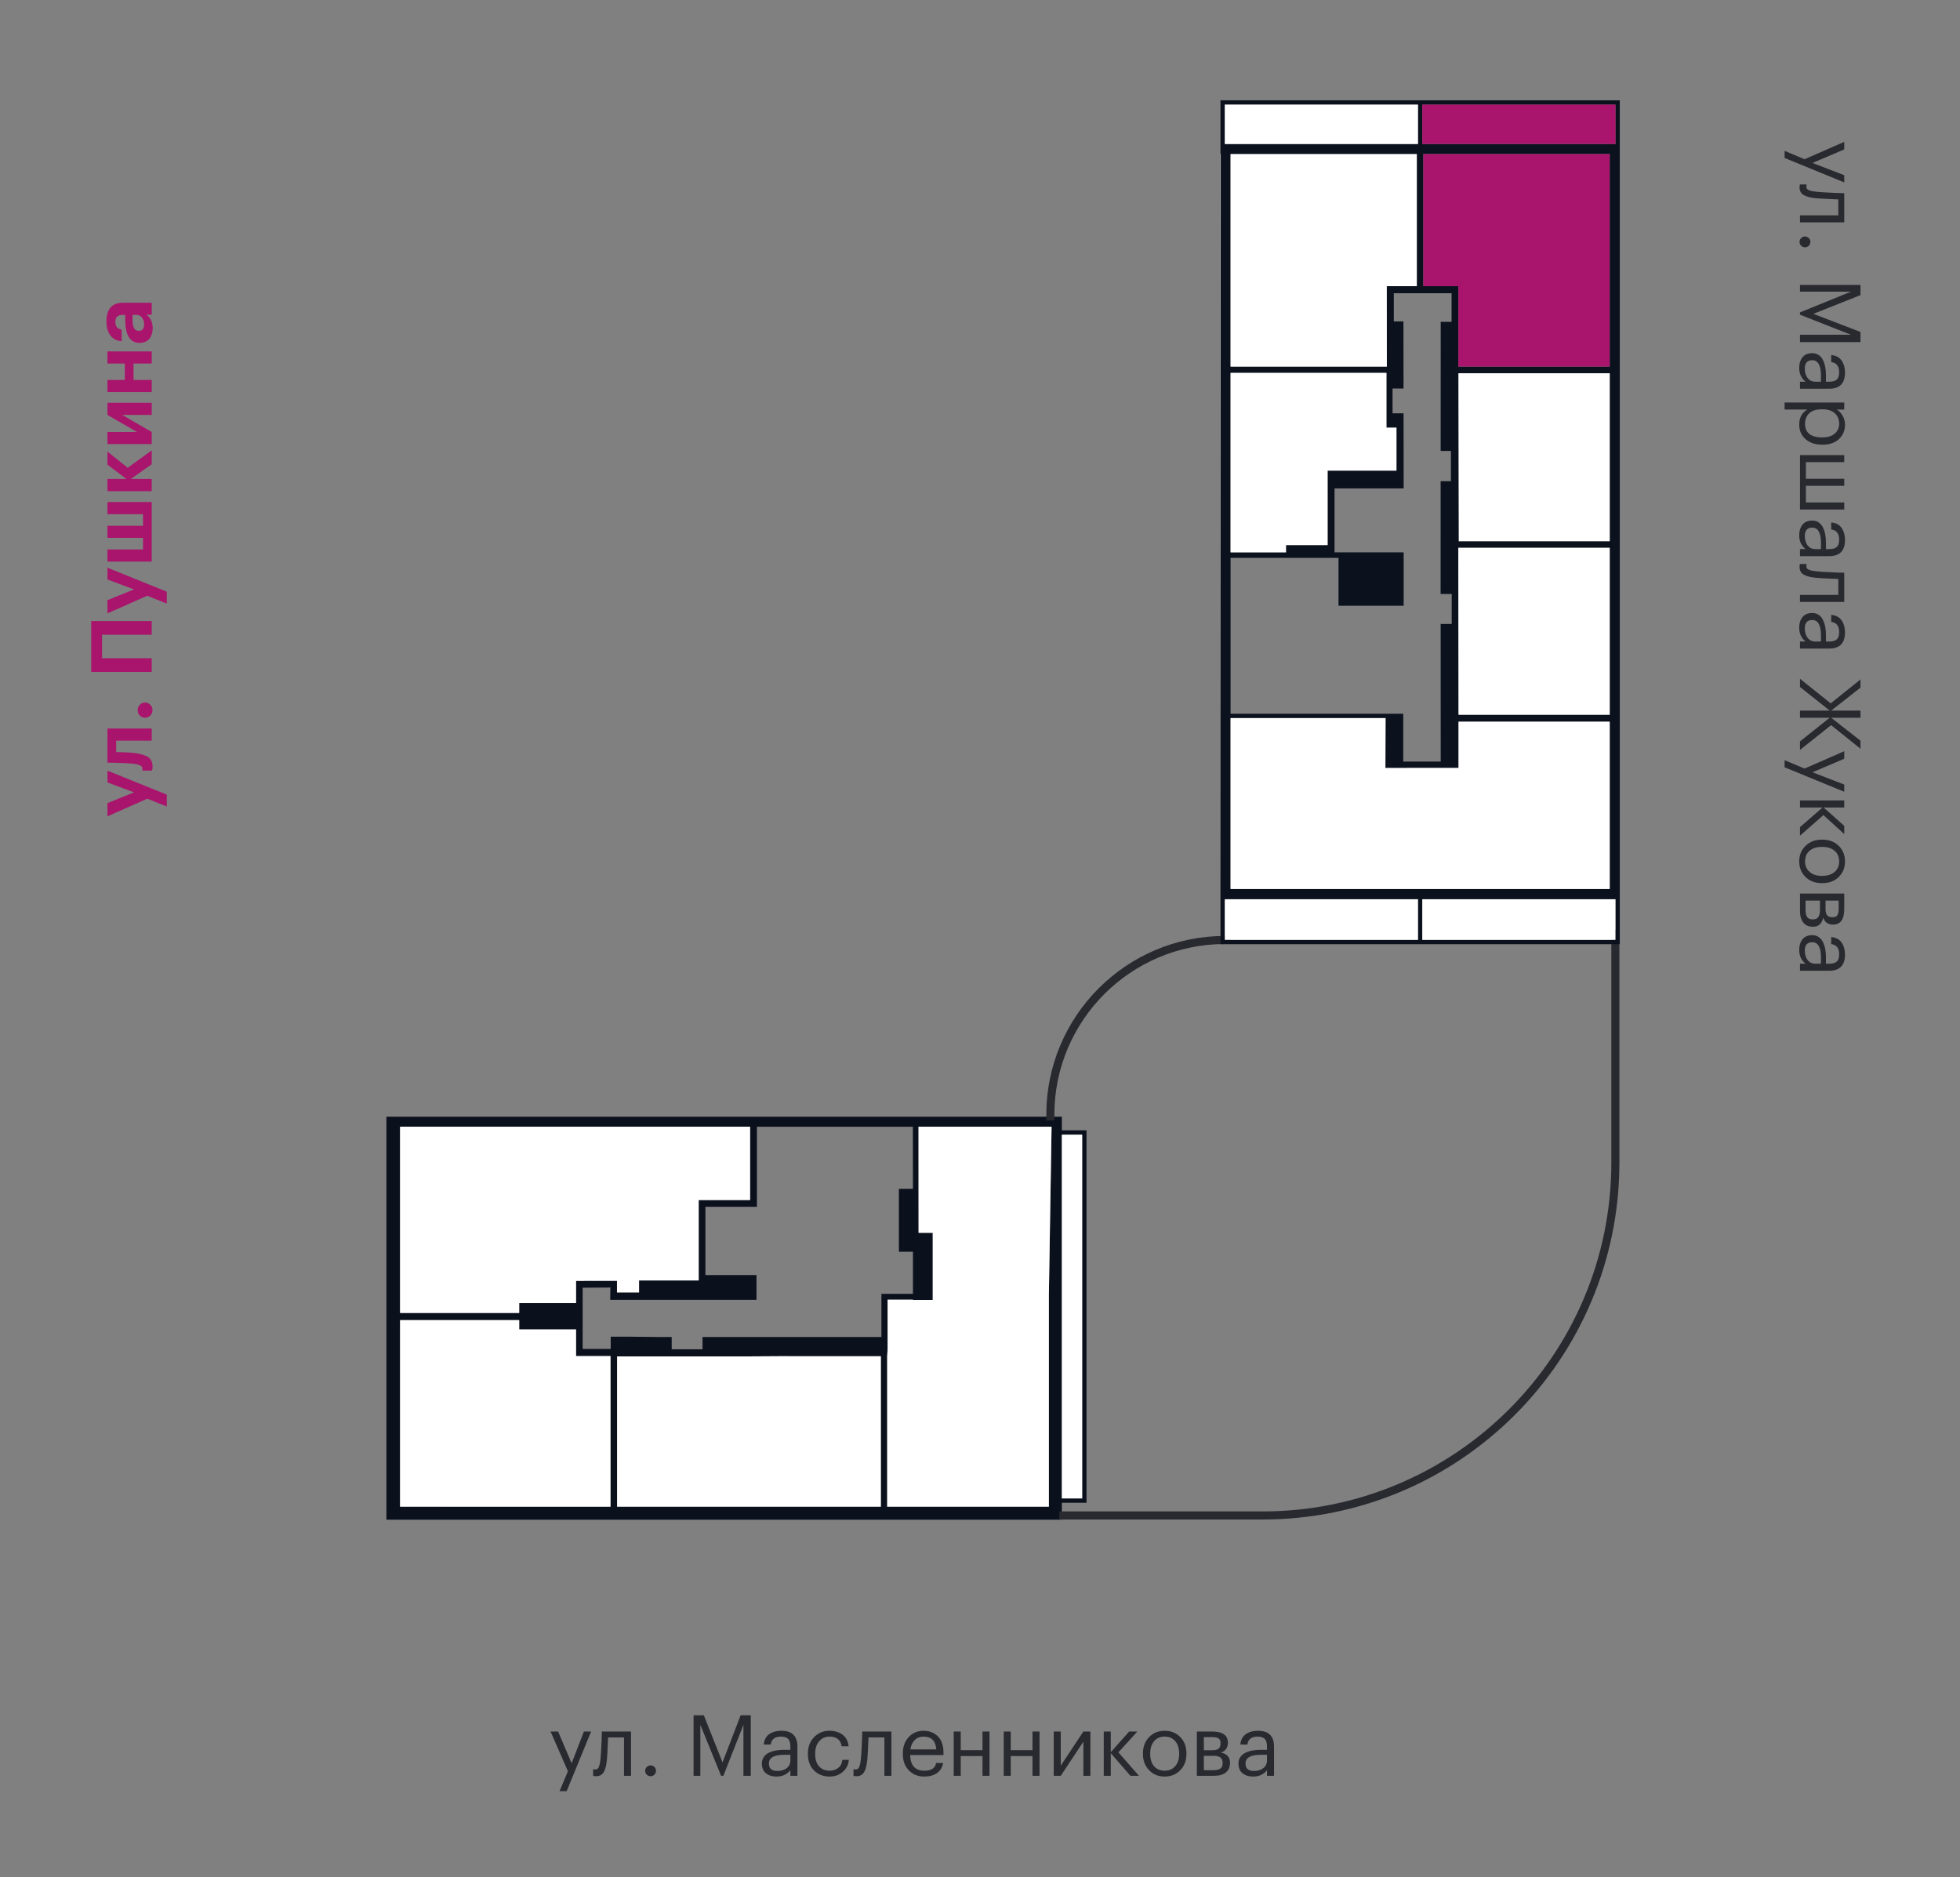 <?xml version="1.0" encoding="utf-8"?><!--Generator: Adobe Illustrator 26.0.2, SVG Export Plug-In . SVG Version: 6.00 Build 0)--><svg version="1.1" id="Слой_1" xmlns="http://www.w3.org/2000/svg" xmlns:xlink="http://www.w3.org/1999/xlink" x="0px" y="0px" viewBox="0 0 2261.279 2165.613" style="enable-background:new 0 0 2261.279 2165.613;" xml:space="preserve"><rect x="0" y="0" width="2261.279" height="2165.613" fill="#808080" stroke="none"/><style type="text/css">.st0{fill:#0B101D;}
	.st1{fill:#FFFFFF;}
	.st2{fill:none;stroke:#292A30;stroke-width:9.303;stroke-miterlimit:10;}
	.st3{fill:#A9146C;}
	.st4{fill:#292A30;}
	.st5{fill:#0B121E;}</style><path class="st0" d="M1253.52,1304.014h-28.438v-15.689h-5.034h-9.966H445.817v5v222.85v5v226.005v5v1.02
	h779.264v-1.02v-5v-13.511h28.438V1304.014z M461.567,1495.825v-196H865.389v84.625h-59.301v92.751
	h-68.818v13.791h-25.439v-13.385h-37.754v0.094h-4.059h-1.369h-4.061v25.62h-65.57v11.38H461.567
	V1495.825z M704.345,1564.806l-29.01,0.02h29.01v74.876v3.875v94.624H461.567v-198v-17.249h137.45v10.744
	l65.57,0v22.506v8.25h39.758V1564.806z M1016.245,1738.2H864.251h-7.625H711.97v-173.375h193.982
	l-41.077-0.25l151.37,0.064V1738.2z M1016.911,1492.627v49.824H810.513v14.125h-35.582v-14.125h-13.406
	l-35.562-0.375h-21.39v14.125l-32.361-0l0-33.25v-37.375l31.971-0.238l-0.166,14.238h168.76
	v-28.625h-58.938v-78.749h59.426v-92.377h115.798h64.145l0.069,71.626h-16.191v72.622h16.191v48.553
	h-29.216h-6.374H1016.911z M1210.081,1494.575v11.626v8.25v37.129v186.62h-145.285h-6.486h-34.749
	v-173.556l0.499-8.069v-14.125v-43.063h29.216v0.314h15.792h7.044v-8.375v-69.088h-16.336l-0.069-122.414
	h153.487L1210.081,1494.575z M1248.52,1728.67h-23.438v-207.494v-5V1309.014h23.438V1728.67z"/><g><polygon class="st1" points="737.271,1490.992 737.271,1477.201 806.089,1477.201 806.089,1384.45 
		865.389,1384.45 865.389,1299.825 461.567,1299.825 461.567,1495.825 461.567,1514.701 599.017,1514.701 
		599.017,1503.321 664.587,1503.321 664.587,1477.701 668.649,1477.701 670.018,1477.701 674.077,1477.701 
		674.077,1477.607 711.832,1477.607 711.832,1490.992 	"/><polygon class="st1" points="711.97,1738.2 856.626,1738.2 864.251,1738.2 1016.245,1738.2 
		1016.245,1564.64 864.876,1564.576 905.953,1564.826 711.97,1564.826 	"/><polygon class="st1" points="1225.081,1728.67 1248.52,1728.67 1248.52,1309.014 1225.081,1309.014 
		1225.081,1516.176 1225.081,1521.176 	"/><polygon class="st1" points="1064.796,1738.2 1210.081,1738.2 1210.081,1551.581 1210.081,1514.452 
		1210.081,1506.202 1210.081,1494.575 1213.194,1299.825 1059.706,1299.825 1059.776,1422.239 
		1076.112,1422.239 1076.112,1491.327 1076.112,1499.702 1069.068,1499.702 1053.276,1499.702 1053.276,1499.388 
		1024.06,1499.388 1024.06,1542.451 1024.06,1556.576 1023.561,1564.645 1023.561,1738.2 
		1058.311,1738.2 	"/><polygon class="st1" points="704.345,1643.577 704.345,1639.702 704.345,1564.826 675.335,1564.826 
		704.345,1564.806 704.345,1564.451 664.587,1564.451 664.587,1556.201 664.587,1533.696 599.017,1533.695 
		599.017,1522.951 461.567,1522.951 461.567,1540.2 461.567,1738.2 704.345,1738.2 	"/></g><g><path class="st2" d="M1222.158,1748.337h234.257c224.924,0,407.26-182.337,407.26-407.26v-268.705"/><path class="st2" d="M1211.78,1292.548v-6.486c0-111.372,90.285-201.657,201.657-201.657h6.856"/></g><g><g><path class="st3" d="M169.882,921.416l-45.888,20.308v-15.23l30.657-12.399l-30.657-11.424v-13.571
			l68.441,27.631v13.669L169.882,921.416z"/><path class="st3" d="M154.065,868.596c7.486,0.847,13.019,2.409,16.598,4.687
			c3.581,2.279,5.37,5.892,5.37,10.837c0,1.758-0.131,2.995-0.391,3.711l-0.391,1.171h-11.228
			c0.065-0.063,0.131-0.227,0.195-0.488c0.131-0.52,0.195-1.073,0.195-1.659
			c0-1.821-1.09-3.188-3.271-4.101c-2.18-0.911-5.483-1.562-9.91-1.953
			c-1.041-0.063-2.407-0.146-4.101-0.244c-1.692-0.098-3.759-0.195-6.2-0.293
			s-4.377-0.178-5.809-0.244c-4.687-0.129-8.396-0.195-11.13-0.195v-39.347h51.062v13.962h-41.006
			v13.181C142.837,867.752,149.51,868.076,154.065,868.596z"/><path class="st3" d="M173.397,813.044c1.691,1.693,2.538,3.775,2.538,6.248
			c0,2.475-0.83,4.54-2.49,6.2c-1.66,1.659-3.693,2.489-6.102,2.489
			c-2.343,0-4.345-0.83-6.004-2.489c-1.66-1.66-2.49-3.726-2.49-6.2
			c0-2.473,0.83-4.555,2.49-6.248c1.66-1.692,3.661-2.539,6.004-2.539
			S171.704,811.351,173.397,813.044z"/><path class="st3" d="M117.745,732.301v27.045h57.311v15.816H105.248v-58.678h69.808v15.816H117.745z"/><path class="st3" d="M169.882,687.292l-45.888,20.308v-15.23l30.657-12.399l-30.657-11.424V654.974
			l68.441,27.631v13.669L169.882,687.292z"/><path class="st3" d="M123.993,647.848v-13.962h41.006v-13.375h-41.006V606.549h41.006v-13.376h-41.006v-13.962
			h51.062v68.637H123.993z"/><path class="st3" d="M150.941,552.558h24.115v14.06h-51.062v-14.06h21.87l-21.87-16.5v-15.036
			l23.335,18.648l27.728-20.112v16.012L150.941,552.558z"/><path class="st3" d="M175.056,512.334h-51.062v-13.962h34.074l-34.074-19.723v-13.961h51.062v13.961h-34.074
			l34.074,19.723V512.334z"/><path class="st3" d="M154.065,419.386v18.941h20.991v13.962h-51.062v-13.962h20.015v-18.941h-20.015v-13.962
			h51.062v13.962H154.065z"/><path class="st3" d="M176.13,378.479c0,4.947-1.204,8.95-3.612,12.009
			c-2.668,3.386-6.542,5.077-11.619,5.077c-5.663,0-9.893-2.473-12.692-7.42
			c-2.473-4.426-3.71-10.804-3.71-19.137v-5.761h-2.05c-3.254,0-5.629,0.604-7.127,1.807
			c-1.497,1.205-2.246,3.368-2.246,6.493c0,5.013,2.409,7.908,7.225,8.689v13.376
			c-5.727-0.391-10.154-2.767-13.278-7.128c-2.797-3.97-4.198-9.241-4.198-15.816
			c0-6.574,1.433-11.717,4.296-15.427c3.125-3.969,8.006-5.955,14.646-5.955h33.293v13.767h-6.15
			C173.723,366.504,176.13,371.645,176.13,378.479z M166.269,374.281c0-3.188-0.812-5.824-2.44-7.908
			c-1.626-2.083-3.84-3.125-6.64-3.125h-4.296v5.468c0,4.296,0.554,7.535,1.66,9.715
			c1.107,2.182,2.963,3.271,5.565,3.271C164.219,381.701,166.269,379.228,166.269,374.281z"/></g></g><g><path class="st4" d="M2081.933,183.686l45.79-20.015v8.689l-36.613,15.621l36.613,14.157v8.299
		l-68.832-28.216v-8.201L2081.933,183.686z"/><path class="st4" d="M2096.382,228.794c-7.029-0.586-12.155-1.823-15.377-3.711
		c-3.223-1.888-4.833-4.85-4.833-8.884c0-0.847,0.065-1.726,0.195-2.637l0.293-0.781h7.713
		l-0.195,0.684c-0.131,0.65-0.195,1.333-0.195,2.051c0,1.04,0.309,1.903,0.928,2.587
		c0.618,0.684,1.61,1.235,2.978,1.66c1.367,0.422,2.651,0.732,3.856,0.927
		c1.204,0.195,2.912,0.423,5.126,0.684c2.344,0.26,8.982,0.65,19.918,1.172l10.935,0.293v33.684
		h-51.062v-8.104h44.229v-18.355C2106.83,229.476,2098.66,229.052,2096.382,228.794z"/><path class="st4" d="M2077.978,283.467c-1.205-1.237-1.806-2.702-1.806-4.394
		c0-1.693,0.601-3.158,1.806-4.394c1.204-1.237,2.686-1.855,4.442-1.855
		c1.758,0,3.237,0.618,4.442,1.855c1.204,1.235,1.807,2.7,1.807,4.394
		c0,1.691-0.603,3.156-1.807,4.394c-1.205,1.235-2.685,1.855-4.442,1.855
		C2080.664,285.323,2079.182,284.703,2077.978,283.467z"/><path class="st4" d="M2146.469,328.672v11.813l-54.383,21.577l54.383,20.894v11.716h-69.809v-8.494h58.775
		l-58.775-23.139v-2.637l58.775-23.92h-58.775v-7.811H2146.469z"/><path class="st4" d="M2075.782,424.449c0-5.013,1.252-9.097,3.759-12.253
		c2.505-3.158,6.264-4.735,11.276-4.735c2.798,0,5.256,0.699,7.372,2.1
		c2.114,1.398,3.774,3.335,4.979,5.809c1.203,2.474,2.082,5.175,2.636,8.104
		c0.553,2.929,0.83,6.117,0.83,9.567v7.323h3.71c4.101,0,7.045-0.847,8.836-2.539
		c1.789-1.693,2.685-4.491,2.685-8.396c0-7.029-3.06-10.935-9.178-11.716v-8.104
		c5.468,0.52,9.486,2.651,12.059,6.395c2.57,3.742,3.856,8.348,3.856,13.815
		c0,12.432-6.087,18.648-18.258,18.648h-33.684v-8.104h6.443
		C2078.222,436.459,2075.782,431.152,2075.782,424.449z M2082.225,425.23
		c0,4.426,1.09,8.055,3.271,10.887c2.18,2.831,5.189,4.247,9.031,4.247h6.346v-7.03
		c0-11.847-3.353-17.77-10.057-17.77C2085.089,415.564,2082.225,418.787,2082.225,425.23z"/><path class="st4" d="M2127.723,464.381v8.104h-8.592c2.603,1.497,4.833,3.84,6.688,7.03
		c1.855,3.188,2.783,6.605,2.783,10.251c0,6.835-2.312,12.415-6.933,16.745
		c-4.622,4.327-10.87,6.492-18.745,6.492h-0.781c-7.876,0-14.239-2.133-19.088-6.395
		c-4.85-4.265-7.273-9.878-7.273-16.843c0-7.811,3.091-13.57,9.275-17.281h-26.166v-8.104H2127.723z
		 M2082.518,488.985c0,5.076,1.644,8.948,4.931,11.618c3.286,2.668,8.055,4.003,14.304,4.003h0.781
		c6.183,0,10.95-1.481,14.304-4.442c3.352-2.963,5.027-6.722,5.027-11.276
		c0-4.947-1.645-8.968-4.931-12.059c-3.287-3.092-8.088-4.638-14.4-4.638h-0.781
		c-6.314,0-11.099,1.514-14.353,4.54C2084.145,479.758,2082.518,483.842,2082.518,488.985z"/><path class="st4" d="M2127.723,525.011v8.104h-44.229v19.234h44.229v8.104h-44.229v19.234h44.229v8.104
		h-51.062v-62.779H2127.723z"/><path class="st4" d="M2075.782,617.568c0-5.013,1.252-9.097,3.759-12.253
		c2.505-3.158,6.264-4.735,11.276-4.735c2.798,0,5.256,0.698,7.372,2.099
		c2.114,1.399,3.774,3.335,4.979,5.81c1.203,2.473,2.082,5.175,2.636,8.104
		c0.553,2.929,0.83,6.117,0.83,9.568v7.322h3.71c4.101,0,7.045-0.847,8.836-2.538
		c1.789-1.693,2.685-4.491,2.685-8.396c0-7.03-3.06-10.936-9.178-11.717v-8.104
		c5.468,0.521,9.486,2.651,12.059,6.396c2.57,3.742,3.856,8.348,3.856,13.815
		c0,12.431-6.087,18.647-18.258,18.647h-33.684v-8.104h6.443
		C2078.222,629.577,2075.782,624.271,2075.782,617.568z M2082.225,618.349c0,4.425,1.09,8.055,3.271,10.886
		c2.18,2.831,5.189,4.247,9.031,4.247h6.346v-7.029c0-11.848-3.353-17.77-10.057-17.77
		C2085.089,608.683,2082.225,611.905,2082.225,618.349z"/><path class="st4" d="M2096.382,666.677c-7.029-0.586-12.155-1.823-15.377-3.711
		c-3.223-1.888-4.833-4.85-4.833-8.884c0-0.847,0.065-1.726,0.195-2.637l0.293-0.781h7.713
		l-0.195,0.684c-0.131,0.65-0.195,1.333-0.195,2.051c0,1.04,0.309,1.903,0.928,2.587
		c0.618,0.684,1.61,1.235,2.978,1.66c1.367,0.422,2.651,0.732,3.856,0.927
		c1.204,0.195,2.912,0.423,5.126,0.684c2.344,0.26,8.982,0.65,19.918,1.172l10.935,0.293v33.684
		h-51.062v-8.104h44.229v-18.355C2106.83,667.36,2098.66,666.936,2096.382,666.677z"/><path class="st4" d="M2075.782,724.182c0-5.013,1.252-9.097,3.759-12.253
		c2.505-3.158,6.264-4.735,11.276-4.735c2.798,0,5.256,0.699,7.372,2.1
		c2.114,1.398,3.774,3.335,4.979,5.809c1.203,2.474,2.082,5.175,2.636,8.104
		c0.553,2.929,0.83,6.117,0.83,9.567v7.323h3.71c4.101,0,7.045-0.847,8.836-2.539
		c1.789-1.693,2.685-4.491,2.685-8.396c0-7.029-3.06-10.935-9.178-11.716v-8.104
		c5.468,0.52,9.486,2.651,12.059,6.395c2.57,3.742,3.856,8.348,3.856,13.815
		c0,12.432-6.087,18.648-18.258,18.648h-33.684v-8.104h6.443
		C2078.222,736.192,2075.782,730.885,2075.782,724.182z M2082.225,724.964
		c0,4.426,1.09,8.055,3.271,10.887c2.18,2.831,5.189,4.247,9.031,4.247h6.346v-7.03
		c0-11.847-3.353-17.77-10.057-17.77C2085.089,715.298,2082.225,718.52,2082.225,724.964z"/><path class="st4" d="M2110.93,819.765l-34.27-27.239v-9.471l35.441,28.411l34.367-27.63v9.47
		l-33.782,26.459h33.782v8.299h-33.782l33.782,26.459v9.275l-33.88-27.239l-35.929,28.606v-9.861
		l34.27-27.24h-34.27v-8.299H2110.93z"/><path class="st4" d="M2081.933,886.646l45.79-20.015v8.689l-36.613,15.621l36.613,14.157v8.299
		l-68.832-28.217v-8.201L2081.933,886.646z"/><path class="st4" d="M2102.729,931.557h-26.068v-8.104h51.062v8.104h-23.823l23.823,21.187v9.471
		l-24.018-21.87l-27.045,23.726v-9.861L2102.729,931.557z"/><path class="st4" d="M2075.782,993.653c0-7.225,2.456-13.197,7.371-17.916
		c4.914-4.72,11.114-7.078,18.6-7.078h0.781c7.615,0,13.864,2.358,18.745,7.078
		c4.882,4.719,7.323,10.723,7.323,18.014c0,7.289-2.426,13.293-7.274,18.014
		c-4.85,4.718-11.081,7.078-18.696,7.078h-0.781c-7.681,0-13.946-2.377-18.795-7.127
		C2078.206,1006.964,2075.782,1000.942,2075.782,993.653z M2082.518,993.751
		c0,5.077,1.758,9.129,5.272,12.155s8.168,4.54,13.962,4.54h0.684
		c5.922,0,10.642-1.514,14.157-4.54c3.515-3.026,5.271-7.078,5.271-12.155
		c0-5.143-1.757-9.211-5.271-12.204c-3.516-2.995-8.202-4.491-14.06-4.491h-0.781
		c-5.924,0-10.61,1.479-14.06,4.442C2084.243,984.459,2082.518,988.543,2082.518,993.751z"/><path class="st4" d="M2127.723,1030.85v17.867c0,11.976-4.329,17.965-12.985,17.965h-0.293
		c-2.475,0-4.735-0.684-6.785-2.05c-2.051-1.367-3.435-3.418-4.149-6.151
		c-1.562,7.094-5.404,10.643-11.521,10.643h-0.293c-4.947,0-8.689-1.611-11.228-4.833
		c-2.539-3.223-3.808-7.698-3.808-13.425v-20.016H2127.723z M2099.702,1038.954H2083.104v11.131
		c0,3.579,0.635,6.231,1.904,7.957c1.27,1.724,3.335,2.588,6.199,2.588h0.293
		c2.863,0,4.946-0.864,6.249-2.588c1.301-1.726,1.952-4.378,1.952-7.957V1038.954z M2121.279,1038.954
		H2106.146v9.764c0,3.384,0.618,5.81,1.855,7.274c1.235,1.464,3.254,2.196,6.053,2.196h0.293
		c2.603,0,4.409-0.766,5.419-2.294c1.008-1.53,1.513-3.954,1.513-7.274V1038.954z"/><path class="st4" d="M2075.782,1095.873c0-5.013,1.252-9.097,3.759-12.253
		c2.505-3.158,6.264-4.735,11.276-4.735c2.798,0,5.256,0.699,7.372,2.1
		c2.114,1.398,3.774,3.335,4.979,5.809c1.203,2.474,2.082,5.175,2.636,8.104
		c0.553,2.929,0.83,6.117,0.83,9.567v7.323h3.71c4.101,0,7.045-0.847,8.836-2.539
		c1.789-1.693,2.685-4.491,2.685-8.396c0-7.029-3.06-10.935-9.178-11.716v-8.104
		c5.468,0.52,9.486,2.651,12.059,6.395c2.57,3.742,3.856,8.348,3.856,13.815
		c0,12.432-6.087,18.648-18.258,18.648h-33.684v-8.104h6.443
		C2078.222,1107.882,2075.782,1102.576,2075.782,1095.873z M2082.225,1096.654
		c0,4.426,1.09,8.055,3.271,10.887c2.18,2.831,5.189,4.247,9.031,4.247h6.346v-7.03
		c0-11.847-3.353-17.77-10.057-17.77C2085.089,1086.988,2082.225,1090.211,2082.225,1096.654z"/></g><g><path class="st4" d="M655.206,2043.373l-20.016-45.79h8.689l15.622,36.612l14.157-36.612h8.299
		l-28.216,68.832h-8.201L655.206,2043.373z"/><path class="st4" d="M700.311,2028.923c-0.585,7.029-1.823,12.155-3.71,15.377
		c-1.889,3.222-4.85,4.833-8.885,4.833c-0.847,0-1.725-0.065-2.636-0.195l-0.781-0.293v-7.713
		l0.684,0.195c0.65,0.131,1.333,0.195,2.051,0.195c1.04,0,1.903-0.309,2.587-0.928
		c0.684-0.618,1.236-1.611,1.66-2.978c0.422-1.367,0.732-2.651,0.927-3.857
		c0.195-1.203,0.422-2.912,0.683-5.125c0.26-2.344,0.65-8.982,1.172-19.918l0.293-10.935h33.684
		v51.063h-8.104v-44.229h-18.355C700.995,2018.476,700.571,2026.645,700.311,2028.923z"/><path class="st4" d="M754.986,2047.327c-1.237,1.205-2.702,1.807-4.394,1.807
		c-1.693,0-3.158-0.602-4.394-1.807c-1.237-1.203-1.855-2.685-1.855-4.442
		c0-1.757,0.618-3.237,1.855-4.442c1.235-1.203,2.7-1.806,4.394-1.806
		c1.691,0,3.156,0.603,4.394,1.806c1.235,1.205,1.854,2.686,1.854,4.442
		C756.84,2044.642,756.221,2046.124,754.986,2047.327z"/><path class="st4" d="M800.189,1978.837h11.814l21.578,54.383l20.894-54.383h11.716v69.809h-8.494v-58.776
		l-23.139,58.776h-2.636l-23.92-58.776v58.776h-7.811V1978.837z"/><path class="st4" d="M895.967,2049.524c-5.013,0-9.097-1.253-12.253-3.759
		c-3.158-2.505-4.735-6.265-4.735-11.277c0-2.798,0.699-5.255,2.099-7.371
		c1.399-2.114,3.334-3.774,5.809-4.979c2.473-1.203,5.175-2.082,8.104-2.636
		c2.929-0.553,6.118-0.83,9.568-0.83h7.322v-3.71c0-4.101-0.846-7.045-2.538-8.836
		c-1.693-1.79-4.491-2.686-8.396-2.686c-7.03,0-10.935,3.061-11.716,9.178h-8.104
		c0.52-5.467,2.651-9.485,6.395-12.058c3.742-2.57,8.348-3.856,13.815-3.856
		c12.432,0,18.648,6.087,18.648,18.258v33.684h-8.104v-6.444
		C907.976,2047.083,902.67,2049.524,895.967,2049.524z M896.748,2043.08
		c4.426,0,8.055-1.089,10.886-3.271c2.832-2.18,4.247-5.189,4.247-9.031v-6.346h-7.029
		c-11.848,0-17.77,3.353-17.77,10.056C887.082,2040.216,890.304,2043.08,896.748,2043.08z"/><path class="st4" d="M957.085,2049.524c-7.29,0-13.278-2.359-17.964-7.079
		c-4.687-4.718-7.03-10.983-7.03-18.794v-0.781c0-7.68,2.392-13.962,7.176-18.844
		c4.784-4.882,10.657-7.322,17.623-7.322c5.858,0,10.837,1.449,14.938,4.345
		c4.101,2.896,6.508,7.405,7.225,13.522h-8.006c-1.171-7.42-5.892-11.131-14.157-11.131
		c-4.752,0-8.674,1.774-11.765,5.321c-3.092,3.549-4.638,8.25-4.638,14.108v0.781
		c0,6.119,1.514,10.837,4.54,14.156c3.027,3.32,7.079,4.979,12.155,4.979
		c3.84,0,7.143-1.089,9.91-3.271c2.766-2.18,4.345-5.256,4.735-9.227h7.518
		c-0.521,5.599-2.848,10.203-6.98,13.815C968.231,2047.717,963.139,2049.524,957.085,2049.524z"/><path class="st4" d="M1000.727,2028.923c-0.585,7.029-1.823,12.155-3.71,15.377
		c-1.889,3.222-4.85,4.833-8.885,4.833c-0.847,0-1.725-0.065-2.636-0.195l-0.781-0.293v-7.713
		l0.684,0.195c0.65,0.131,1.333,0.195,2.051,0.195c1.04,0,1.903-0.309,2.587-0.928
		c0.684-0.618,1.236-1.611,1.66-2.978c0.422-1.367,0.732-2.651,0.927-3.857
		c0.195-1.203,0.422-2.912,0.683-5.125c0.26-2.344,0.65-8.982,1.172-19.918l0.293-10.935h33.684
		v51.063h-8.104v-44.229h-18.355C1001.411,2018.476,1000.987,2026.645,1000.727,2028.923z"/><path class="st4" d="M1066.336,2049.524c-7.29,0-13.229-2.375-17.818-7.128
		c-4.589-4.75-6.883-10.999-6.883-18.745v-0.781c0-7.68,2.229-13.962,6.688-18.844
		c4.458-4.882,10.203-7.322,17.232-7.322c6.508,0,11.96,2.099,16.354,6.298
		c4.394,4.198,6.59,10.561,6.59,19.087v2.637h-38.468c0.391,12.042,5.858,18.062,16.402,18.062
		c8.006,0,12.529-2.961,13.571-8.885h8.104c-0.912,5.077-3.287,8.951-7.127,11.619
		C1077.14,2048.19,1072.259,2049.524,1066.336,2049.524z M1080.201,2018.183
		c-0.717-9.827-5.599-14.743-14.646-14.743c-4.101,0-7.485,1.303-10.153,3.906
		c-2.67,2.604-4.362,6.216-5.077,10.837H1080.201z"/><path class="st4" d="M1133.508,2025.896h-25.092v22.749h-8.104v-51.063h8.104v21.479h25.092v-21.479h8.104v51.063
		h-8.104V2025.896z"/><path class="st4" d="M1191.209,2025.896h-25.092v22.749h-8.104v-51.063h8.104v21.479h25.092v-21.479h8.104
		v51.063h-8.104V2025.896z"/><path class="st4" d="M1215.714,2048.645v-51.063h8.104v39.347l26.068-39.347h8.104v51.063h-8.104v-39.347
		l-26.068,39.347H1215.714z"/><path class="st4" d="M1281.518,2022.577v26.068h-8.104v-51.063h8.104v23.822l21.187-23.822h9.471
		l-21.87,24.018l23.726,27.045h-9.861L1281.518,2022.577z"/><path class="st4" d="M1343.614,2049.524c-7.225,0-13.197-2.456-17.916-7.372
		c-4.72-4.913-7.078-11.113-7.078-18.599v-0.781c0-7.615,2.358-13.864,7.078-18.746
		c4.719-4.882,10.723-7.322,18.014-7.322c7.289,0,13.294,2.426,18.014,7.273
		c4.719,4.85,7.078,11.082,7.078,18.697v0.781c0,7.681-2.376,13.946-7.127,18.794
		C1356.924,2047.1,1350.903,2049.524,1343.614,2049.524z M1343.711,2042.787
		c5.077,0,9.129-1.757,12.155-5.271c3.027-3.516,4.54-8.168,4.54-13.962v-0.684
		c0-5.922-1.513-10.643-4.54-14.157c-3.026-3.515-7.078-5.272-12.155-5.272
		c-5.143,0-9.211,1.758-12.204,5.272c-2.995,3.515-4.491,8.201-4.491,14.06v0.781
		c0,5.924,1.479,10.61,4.442,14.06C1334.419,2041.063,1338.503,2042.787,1343.711,2042.787z"/><path class="st4" d="M1380.811,1997.583h17.867c11.976,0,17.965,4.329,17.965,12.985v0.293
		c0,2.475-0.684,4.735-2.05,6.785c-1.367,2.051-3.417,3.435-6.151,4.149
		c7.094,1.562,10.642,5.403,10.642,11.521v0.292c0,4.948-1.611,8.689-4.833,11.229
		c-3.222,2.538-7.698,3.808-13.425,3.808h-20.016V1997.583z M1388.915,2004.026v15.134h9.763
		c3.384,0,5.81-0.618,7.274-1.855c1.464-1.235,2.197-3.254,2.197-6.053v-0.293
		c0-2.603-0.766-4.409-2.294-5.419c-1.53-1.009-3.954-1.514-7.274-1.514H1388.915z M1388.915,2025.603
		v16.598h11.13c3.579,0,6.231-0.634,7.957-1.903c1.724-1.27,2.587-3.335,2.587-6.2v-0.293
		c0-2.863-0.864-4.945-2.587-6.248c-1.726-1.302-4.378-1.953-7.957-1.953H1388.915z"/><path class="st4" d="M1445.833,2049.524c-5.013,0-9.097-1.253-12.253-3.759
		c-3.158-2.505-4.735-6.265-4.735-11.277c0-2.798,0.699-5.255,2.099-7.371
		c1.399-2.114,3.334-3.774,5.809-4.979c2.473-1.203,5.175-2.082,8.104-2.636
		c2.929-0.553,6.118-0.83,9.568-0.83h7.322v-3.71c0-4.101-0.846-7.045-2.538-8.836
		c-1.693-1.79-4.491-2.686-8.396-2.686c-7.03,0-10.935,3.061-11.716,9.178h-8.104
		c0.52-5.467,2.651-9.485,6.395-12.058c3.742-2.57,8.348-3.856,13.815-3.856
		c12.432,0,18.648,6.087,18.648,18.258v33.684h-8.104v-6.444
		C1457.842,2047.083,1452.537,2049.524,1445.833,2049.524z M1446.615,2043.08
		c4.426,0,8.055-1.089,10.886-3.271c2.832-2.18,4.247-5.189,4.247-9.031v-6.346h-7.029
		c-11.848,0-17.77,3.353-17.77,10.056C1436.949,2040.216,1440.17,2043.08,1446.615,2043.08z"/></g><path class="st5" d="M1868.779,166.149v-50.449h-460.689v62.074h0.276l-0.273,849.434h-0.003v9.986v0.212l0,0
	v51.876h460.689v-51.876l0,0V556.533V166.149L1868.779,166.149z M1863.779,166.149h-222.844v-45.449
	h222.844V166.149z M1611.111,493.37v49.555h-79.439v85.904h-48v8.375h-63.956V430.187h179.833v17.514
	v45.669H1611.111z M1544.254,643.579v55.25h75.169v-61.626h-79.751v-73.779h79.751l-0.112-86.627h-12.709
	v-28.602h12.672l-0.1-77.379h-11.125v-32.539h66.648v33.01h-12.525l-0.07,148.907h11.845v34.917
	h-11.862l-0.036,130.122h12.81v34.596h-12.751l0.06,158.729h-43.245v-55.143h-199.206V643.579H1544.254z
	 M1598.546,828.417l-0.195,57.518h0.076l-0,0.049l84.242-0.049h0.057l0.005-53.373h174.421v193.031
	h-437.438l0.001-197.176H1598.546z M1682.732,824.562l-0.249-192.606h174.67v192.606H1682.732z
	 M1683.048,624.33l-0.402-193.706h174.507v193.706H1683.048z M1682.496,422.937v-92.752l0.474-0.049
	h-40.88V177.775h215.063v245.162H1682.496z M1635.934,120.701v45.449h-222.844v-45.449H1635.934z
	 M1634.591,177.775v152.361h-34.667v0.049l0.088,92.752h-180.296l-0.001-245.162H1634.591z
	 M1413.09,1037.407h222.844v46.876h-222.844V1037.407z M1863.779,1084.283h-222.844v-46.876h222.844
	V1084.283z"/><g><polygon class="st1" points="1408.09,1037.195 1408.09,1037.407 1408.09,1037.407 	"/><polygon class="st1" points="1868.779,166.149 1868.779,1037.407 1868.779,1037.407 1868.779,556.533 
		1868.779,166.149 	"/><polygon class="st1" points="1682.732,824.562 1857.153,824.562 1857.153,631.955 1682.483,631.955 	"/><polygon class="st1" points="1857.153,430.624 1682.646,430.624 1683.048,624.33 1857.153,624.33 	"/><polygon class="st1" points="1857.153,1025.592 1857.153,832.561 1682.732,832.561 1682.727,885.934 
		1682.669,885.934 1598.427,885.984 1598.427,885.934 1598.351,885.934 1598.546,828.417 1419.716,828.417 
		1419.715,1025.592 	"/><polygon class="st1" points="1599.548,430.187 1419.716,430.187 1419.716,637.204 1483.672,637.204 
		1483.672,628.829 1531.672,628.829 1531.672,542.925 1611.111,542.925 1611.111,493.37 1599.548,493.37 
		1599.548,447.701 	"/><polygon class="st1" points="1634.591,330.136 1634.591,177.775 1419.715,177.775 1419.716,422.937 
		1600.011,422.937 1599.923,330.185 1599.923,330.136 	"/><rect x="1640.934" y="1037.407" class="st1" width="222.844" height="46.876"/><rect x="1640.934" y="120.701" class="st3" width="222.844" height="45.449"/><polygon class="st1" points="1408.366,177.775 1408.09,177.775 1408.09,1027.209 1408.093,1027.209 	"/><rect x="1413.09" y="1037.407" class="st1" width="222.844" height="46.876"/><polygon class="st3" points="1642.09,330.136 1682.971,330.136 1682.496,330.185 1682.496,422.937 
		1857.153,422.937 1857.153,177.775 1642.09,177.775 	"/><rect x="1413.09" y="120.701" class="st1" width="222.844" height="45.449"/></g></svg>